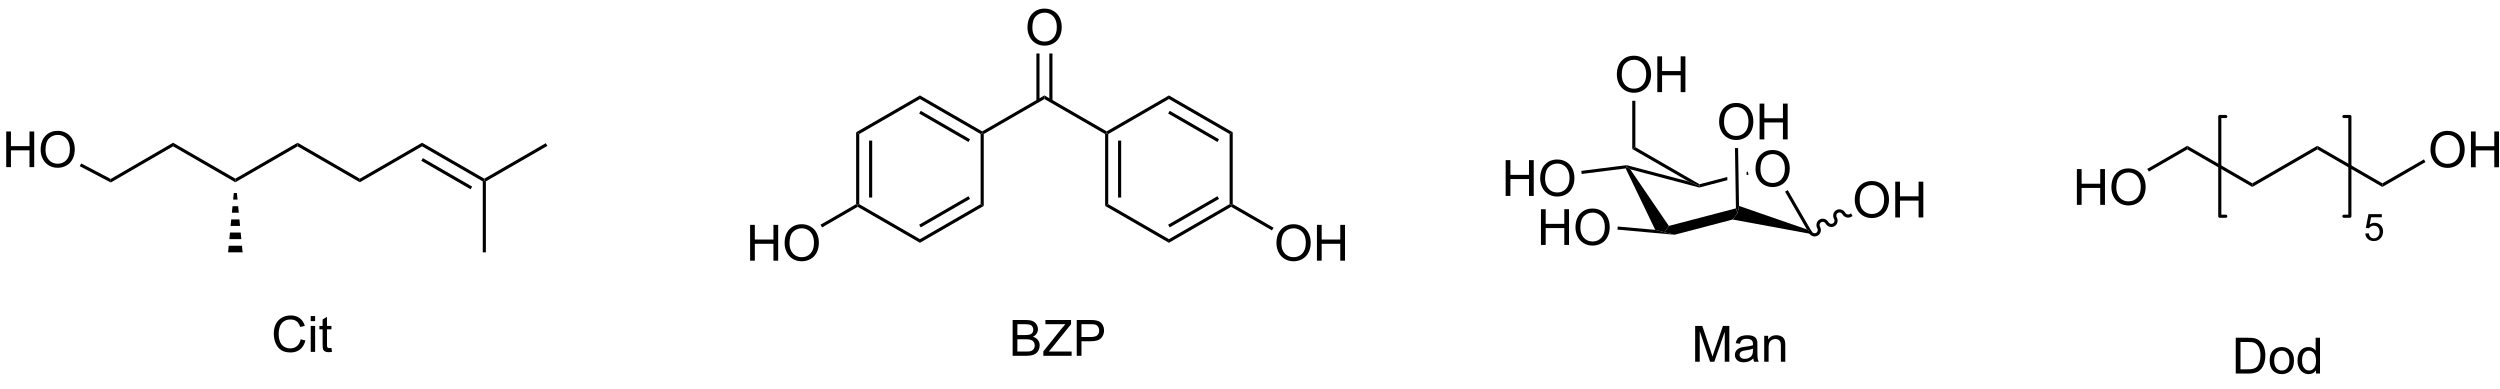 <?xml version="1.0" encoding="UTF-8"?>
<!DOCTYPE svg PUBLIC '-//W3C//DTD SVG 1.0//EN'
          'http://www.w3.org/TR/2001/REC-SVG-20010904/DTD/svg10.dtd'>
<svg stroke-dasharray="none" shape-rendering="auto" xmlns="http://www.w3.org/2000/svg" font-family="'Dialog'" text-rendering="auto" width="90" fill-opacity="1" color-interpolation="auto" color-rendering="auto" preserveAspectRatio="xMidYMid meet" font-size="12px" viewBox="0 0 90 14" fill="black" xmlns:xlink="http://www.w3.org/1999/xlink" stroke="black" image-rendering="auto" stroke-miterlimit="10" stroke-linecap="square" stroke-linejoin="miter" font-style="normal" stroke-width="1" height="14" stroke-dashoffset="0" font-weight="normal" stroke-opacity="1"
><!--Generated by the Batik Graphics2D SVG Generator--><defs id="genericDefs"
  /><g
  ><defs id="defs1"
    ><clipPath clipPathUnits="userSpaceOnUse" id="clipPath1"
      ><path d="M2.361 1.611 L414.518 1.611 L414.518 63.767 L2.361 63.767 L2.361 1.611 Z"
      /></clipPath
      ><clipPath clipPathUnits="userSpaceOnUse" id="clipPath2"
      ><path d="M68.629 234.001 L68.629 294.429 L469.327 294.429 L469.327 234.001 Z"
      /></clipPath
    ></defs
    ><g transform="scale(0.218,0.218) translate(-2.361,-1.611) matrix(1.029,0,0,1.029,-68.231,-239.082)"
    ><path d="M69.601 260.737 L69.601 255.01 L70.359 255.01 L70.359 257.362 L73.336 257.362 L73.336 255.01 L74.094 255.01 L74.094 260.737 L73.336 260.737 L73.336 258.036 L70.359 258.036 L70.359 260.737 L69.601 260.737 ZM75.126 257.948 Q75.126 256.521 75.892 255.716 Q76.657 254.909 77.868 254.909 Q78.66 254.909 79.295 255.289 Q79.933 255.666 80.267 256.344 Q80.603 257.021 80.603 257.88 Q80.603 258.752 80.251 259.44 Q79.9 260.127 79.254 260.481 Q78.61 260.836 77.863 260.836 Q77.056 260.836 76.418 260.445 Q75.782 260.052 75.454 259.377 Q75.126 258.7 75.126 257.948 ZM75.907 257.958 Q75.907 258.995 76.462 259.591 Q77.019 260.185 77.86 260.185 Q78.715 260.185 79.267 259.583 Q79.821 258.981 79.821 257.877 Q79.821 257.177 79.584 256.656 Q79.347 256.135 78.892 255.849 Q78.439 255.56 77.871 255.56 Q77.066 255.56 76.485 256.114 Q75.907 256.666 75.907 257.958 Z" stroke="none" clip-path="url(#clipPath2)"
    /></g
    ><g transform="matrix(0.225,0,0,0.225,-15.415,-52.559)"
    ><path d="M81.269 260.186 L81.502 259.744 L86.225 262.224 L86.237 262.795 Z" stroke="none" clip-path="url(#clipPath2)"
    /></g
    ><g transform="matrix(0.225,0,0,0.225,-15.415,-52.559)"
    ><path d="M86.237 262.795 L86.225 262.224 L96.205 256.433 L96.206 257.01 Z" stroke="none" clip-path="url(#clipPath2)"
    /></g
    ><g transform="matrix(0.225,0,0,0.225,-15.415,-52.559)"
    ><path d="M96.206 257.01 L96.205 256.433 L106.165 262.183 L106.165 262.76 Z" stroke="none" clip-path="url(#clipPath2)"
    /></g
    ><g transform="matrix(0.225,0,0,0.225,-15.415,-52.559)"
    ><path d="M106.165 262.76 L106.165 262.183 L116.124 256.433 L116.124 257.01 Z" stroke="none" clip-path="url(#clipPath2)"
    /></g
    ><g transform="matrix(0.225,0,0,0.225,-15.415,-52.559)"
    ><path d="M116.124 257.01 L116.124 256.433 L126.083 262.183 L126.083 262.76 Z" stroke="none" clip-path="url(#clipPath2)"
    /></g
    ><g transform="matrix(0.225,0,0,0.225,-15.415,-52.559)"
    ><path d="M126.083 262.76 L126.083 262.183 L136.043 256.433 L136.043 257.01 Z" stroke="none" clip-path="url(#clipPath2)"
    /></g
    ><g transform="matrix(0.225,0,0,0.225,-15.415,-52.559)"
    ><path d="M136.043 257.01 L136.043 256.433 L146.002 262.183 L146.002 262.471 L145.752 262.616 ZM135.918 259.328 L143.807 263.883 L144.057 263.45 L136.168 258.895 Z" stroke="none" clip-path="url(#clipPath2)"
    /></g
    ><g transform="matrix(0.225,0,0,0.225,-15.415,-52.559)"
    ><path d="M146.252 262.616 L146.002 262.471 L146.002 262.183 L155.836 256.505 L156.086 256.938 Z" stroke="none" clip-path="url(#clipPath2)"
    /></g
    ><g transform="matrix(0.225,0,0,0.225,-15.415,-52.559)"
    ><path d="M145.752 262.616 L146.002 262.471 L146.252 262.616 L146.252 273.971 L145.752 273.971 Z" stroke="none" clip-path="url(#clipPath2)"
    /></g
    ><g transform="matrix(0.225,0,0,0.225,-15.415,-52.559)"
    ><path d="M106.415 264.471 L106.516 265.527 L105.814 265.527 L105.915 264.471 ZM106.617 266.583 L106.718 267.638 L105.611 267.638 L105.713 266.583 ZM106.819 268.694 L106.92 269.749 L105.409 269.749 L105.51 268.694 ZM107.021 270.805 L107.123 271.86 L105.207 271.86 L105.308 270.805 ZM107.224 272.916 L107.325 273.971 L105.005 273.971 L105.106 272.916 Z" stroke="none" clip-path="url(#clipPath2)"
    /></g
    ><g transform="matrix(0.225,0,0,0.225,-15.415,-52.559)"
    ><path d="M205.492 254.757 L205.992 255.046 L205.992 266.257 L205.742 266.401 L205.492 266.257 ZM207.562 256.097 L207.562 265.206 L208.062 265.206 L208.062 256.097 Z" stroke="none" clip-path="url(#clipPath2)"
    /></g
    ><g transform="matrix(0.225,0,0,0.225,-15.415,-52.559)"
    ><path d="M205.742 266.69 L205.742 266.401 L205.992 266.257 L215.702 271.863 L215.702 272.44 Z" stroke="none" clip-path="url(#clipPath2)"
    /></g
    ><g transform="matrix(0.225,0,0,0.225,-15.415,-52.559)"
    ><path d="M215.702 272.44 L215.702 271.863 L225.411 266.257 L225.911 266.546 ZM215.827 269.978 L223.716 265.423 L223.466 264.99 L215.577 269.545 Z" stroke="none" clip-path="url(#clipPath2)"
    /></g
    ><g transform="matrix(0.225,0,0,0.225,-15.415,-52.559)"
    ><path d="M225.911 266.546 L225.411 266.257 L225.411 255.046 L225.661 254.901 L225.911 255.046 Z" stroke="none" clip-path="url(#clipPath2)"
    /></g
    ><g transform="matrix(0.225,0,0,0.225,-15.415,-52.559)"
    ><path d="M225.661 254.613 L225.661 254.901 L225.411 255.046 L215.702 249.44 L215.702 248.863 ZM223.716 255.88 L215.827 251.325 L215.577 251.758 L223.466 256.313 Z" stroke="none" clip-path="url(#clipPath2)"
    /></g
    ><g transform="matrix(0.225,0,0,0.225,-15.415,-52.559)"
    ><path d="M215.702 248.863 L215.702 249.44 L205.992 255.046 L205.492 254.757 Z" stroke="none" clip-path="url(#clipPath2)"
    /></g
    ><g transform="matrix(0.225,0,0,0.225,-15.415,-52.559)"
    ><path d="M225.911 255.046 L225.661 254.901 L225.661 254.613 L235.62 248.863 L235.62 249.44 Z" stroke="none" clip-path="url(#clipPath2)"
    /></g
    ><g transform="matrix(0.225,0,0,0.225,-15.415,-52.559)"
    ><path d="M235.62 249.44 L235.62 248.863 L245.579 254.613 L245.579 254.901 L245.329 255.046 Z" stroke="none" clip-path="url(#clipPath2)"
    /></g
    ><g transform="matrix(0.225,0,0,0.225,-15.415,-52.559)"
    ><path d="M245.329 255.046 L245.579 254.901 L245.829 255.046 L245.829 266.257 L245.329 266.546 ZM247.399 256.097 L247.399 265.206 L247.899 265.206 L247.899 256.097 Z" stroke="none" clip-path="url(#clipPath2)"
    /></g
    ><g transform="matrix(0.225,0,0,0.225,-15.415,-52.559)"
    ><path d="M245.329 266.546 L245.829 266.257 L255.539 271.863 L255.539 272.44 Z" stroke="none" clip-path="url(#clipPath2)"
    /></g
    ><g transform="matrix(0.225,0,0,0.225,-15.415,-52.559)"
    ><path d="M255.539 272.44 L255.539 271.863 L265.248 266.257 L265.498 266.401 L265.498 266.69 ZM255.664 269.978 L263.553 265.423 L263.303 264.99 L255.414 269.545 Z" stroke="none" clip-path="url(#clipPath2)"
    /></g
    ><g transform="matrix(0.225,0,0,0.225,-15.415,-52.559)"
    ><path d="M265.748 266.257 L265.498 266.401 L265.248 266.257 L265.248 255.046 L265.748 254.757 Z" stroke="none" clip-path="url(#clipPath2)"
    /></g
    ><g transform="matrix(0.225,0,0,0.225,-15.415,-52.559)"
    ><path d="M265.748 254.757 L265.248 255.046 L255.539 249.44 L255.539 248.863 ZM263.553 255.88 L255.664 251.325 L255.414 251.758 L263.303 256.313 Z" stroke="none" clip-path="url(#clipPath2)"
    /></g
    ><g transform="matrix(0.225,0,0,0.225,-15.415,-52.559)"
    ><path d="M255.539 248.863 L255.539 249.44 L245.829 255.046 L245.579 254.901 L245.579 254.613 Z" stroke="none" clip-path="url(#clipPath2)"
    /></g
    ><g transform="matrix(0.225,0,0,0.225,-15.415,-52.559)"
    ><path d="M232.908 238.012 Q232.908 236.585 233.674 235.781 Q234.439 234.973 235.65 234.973 Q236.442 234.973 237.077 235.354 Q237.715 235.731 238.049 236.408 Q238.385 237.085 238.385 237.945 Q238.385 238.817 238.033 239.505 Q237.681 240.192 237.036 240.546 Q236.393 240.9 235.645 240.9 Q234.838 240.9 234.2 240.51 Q233.564 240.117 233.236 239.442 Q232.908 238.765 232.908 238.012 ZM233.689 238.023 Q233.689 239.059 234.244 239.656 Q234.801 240.249 235.643 240.249 Q236.497 240.249 237.049 239.648 Q237.603 239.046 237.603 237.942 Q237.603 237.242 237.367 236.721 Q237.13 236.2 236.674 235.913 Q236.221 235.624 235.653 235.624 Q234.848 235.624 234.268 236.179 Q233.689 236.731 233.689 238.023 Z" stroke="none" clip-path="url(#clipPath2)"
    /></g
    ><g transform="matrix(0.225,0,0,0.225,-15.415,-52.559)"
    ><path d="M236.905 249.749 L236.905 242.153 L236.405 242.153 L236.405 249.749 ZM234.835 249.749 L234.835 242.153 L234.335 242.153 L234.335 249.749 Z" stroke="none" clip-path="url(#clipPath2)"
    /></g
    ><g transform="matrix(0.225,0,0,0.225,-15.415,-52.559)"
    ><path d="M188.528 275.301 L188.528 269.575 L189.285 269.575 L189.285 271.926 L192.262 271.926 L192.262 269.575 L193.02 269.575 L193.02 275.301 L192.262 275.301 L192.262 272.601 L189.285 272.601 L189.285 275.301 L188.528 275.301 ZM194.052 272.512 Q194.052 271.085 194.818 270.281 Q195.583 269.473 196.794 269.473 Q197.586 269.473 198.221 269.854 Q198.86 270.231 199.193 270.908 Q199.529 271.585 199.529 272.445 Q199.529 273.317 199.177 274.005 Q198.826 274.692 198.18 275.046 Q197.537 275.401 196.789 275.401 Q195.982 275.401 195.344 275.01 Q194.708 274.617 194.38 273.942 Q194.052 273.265 194.052 272.512 ZM194.833 272.523 Q194.833 273.559 195.388 274.156 Q195.946 274.749 196.787 274.749 Q197.641 274.749 198.193 274.148 Q198.748 273.546 198.748 272.442 Q198.748 271.742 198.511 271.221 Q198.274 270.7 197.818 270.413 Q197.365 270.124 196.797 270.124 Q195.992 270.124 195.412 270.679 Q194.833 271.231 194.833 272.523 Z" stroke="none" clip-path="url(#clipPath2)"
    /></g
    ><g transform="matrix(0.225,0,0,0.225,-15.415,-52.559)"
    ><path d="M205.492 266.257 L205.742 266.401 L205.742 266.69 L200.041 269.982 L199.791 269.549 Z" stroke="none" clip-path="url(#clipPath2)"
    /></g
    ><g transform="matrix(0.225,0,0,0.225,-15.415,-52.559)"
    ><path d="M272.745 272.512 Q272.745 271.085 273.511 270.281 Q274.276 269.473 275.487 269.473 Q276.279 269.473 276.914 269.854 Q277.553 270.231 277.886 270.908 Q278.222 271.585 278.222 272.445 Q278.222 273.317 277.87 274.005 Q277.519 274.692 276.873 275.046 Q276.23 275.401 275.482 275.401 Q274.675 275.401 274.037 275.01 Q273.401 274.617 273.073 273.942 Q272.745 273.265 272.745 272.512 ZM273.526 272.523 Q273.526 273.559 274.081 274.156 Q274.639 274.749 275.48 274.749 Q276.334 274.749 276.886 274.148 Q277.441 273.546 277.441 272.442 Q277.441 271.742 277.204 271.221 Q276.967 270.7 276.511 270.413 Q276.058 270.124 275.49 270.124 Q274.685 270.124 274.105 270.679 Q273.526 271.231 273.526 272.523 ZM279.221 275.301 L279.221 269.575 L279.978 269.575 L279.978 271.926 L282.955 271.926 L282.955 269.575 L283.713 269.575 L283.713 275.301 L282.955 275.301 L282.955 272.601 L279.978 272.601 L279.978 275.301 L279.221 275.301 Z" stroke="none" clip-path="url(#clipPath2)"
    /></g
    ><g transform="matrix(0.225,0,0,0.225,-15.415,-52.559)"
    ><path d="M265.498 266.69 L265.498 266.401 L265.748 266.257 L272.276 270.026 L272.026 270.459 Z" stroke="none" clip-path="url(#clipPath2)"
    /></g
    ><g transform="matrix(0.225,0,0,0.225,-15.415,-52.559)"
    ><path d="M349.396 260.636 Q349.396 259.209 350.161 258.404 Q350.927 257.597 352.138 257.597 Q352.929 257.597 353.565 257.977 Q354.203 258.355 354.536 259.032 Q354.872 259.709 354.872 260.568 Q354.872 261.441 354.521 262.128 Q354.169 262.816 353.523 263.17 Q352.88 263.524 352.132 263.524 Q351.325 263.524 350.687 263.134 Q350.052 262.74 349.724 262.066 Q349.396 261.389 349.396 260.636 ZM350.177 260.647 Q350.177 261.683 350.731 262.279 Q351.289 262.873 352.13 262.873 Q352.984 262.873 353.536 262.272 Q354.091 261.67 354.091 260.566 Q354.091 259.865 353.854 259.344 Q353.617 258.824 353.161 258.537 Q352.708 258.248 352.14 258.248 Q351.336 258.248 350.755 258.803 Q350.177 259.355 350.177 260.647 Z" stroke="none" clip-path="url(#clipPath2)"
    /></g
    ><g transform="matrix(0.225,0,0,0.225,-15.415,-52.559)"
    ><path d="M358.644 271.098 L357.606 270.301 L354.121 264.263 L354.554 264.013 Z" stroke="none" clip-path="url(#clipPath2)"
    /></g
    ><g transform="matrix(0.225,0,0,0.225,-15.415,-52.559)"
    ><path d="M348.153 261.052 L347.967 261.101 L347.967 261.101 L347.975 261.616 L347.975 261.616 L348.28 261.536 L348.153 261.052 ZM344.879 261.91 L340.436 263.073 L340.4 263.341 L340.4 263.599 L344.887 262.424 L344.887 262.424 L344.879 261.91 Z" stroke="none" clip-path="url(#clipPath2)"
    /></g
    ><g transform="matrix(0.225,0,0,0.225,-15.415,-52.559)"
    ><path d="M338.657 262.623 L340.4 263.341 L340.4 263.599 L329.348 260.687 L328.765 260.275 L328.782 260.021 Z" stroke="none" clip-path="url(#clipPath2)"
    /></g
    ><g transform="matrix(0.225,0,0,0.225,-15.415,-52.559)"
    ><path d="M315.064 272.789 L315.064 267.063 L315.822 267.063 L315.822 269.414 L318.799 269.414 L318.799 267.063 L319.556 267.063 L319.556 272.789 L318.799 272.789 L318.799 270.089 L315.822 270.089 L315.822 272.789 L315.064 272.789 ZM320.589 270 Q320.589 268.573 321.355 267.769 Q322.12 266.961 323.331 266.961 Q324.123 266.961 324.758 267.342 Q325.396 267.719 325.73 268.396 Q326.066 269.073 326.066 269.933 Q326.066 270.805 325.714 271.493 Q325.362 272.18 324.717 272.534 Q324.073 272.889 323.326 272.889 Q322.519 272.889 321.881 272.498 Q321.245 272.105 320.917 271.43 Q320.589 270.753 320.589 270 ZM321.37 270.011 Q321.37 271.047 321.925 271.644 Q322.482 272.237 323.323 272.237 Q324.178 272.237 324.73 271.636 Q325.284 271.034 325.284 269.93 Q325.284 269.23 325.047 268.709 Q324.81 268.188 324.355 267.901 Q323.901 267.612 323.334 267.612 Q322.529 267.612 321.948 268.167 Q321.37 268.719 321.37 270.011 Z" stroke="none" clip-path="url(#clipPath2)"
    /></g
    ><g transform="matrix(0.225,0,0,0.225,-15.415,-52.559)"
    ><path d="M333.348 270.373 L334.815 270.755 L336.455 271.153 L327.307 270.336 L327.352 269.838 Z" stroke="none" clip-path="url(#clipPath2)"
    /></g
    ><g transform="matrix(0.225,0,0,0.225,-15.415,-52.559)"
    ><path d="M309.417 264.944 L309.417 259.217 L310.175 259.217 L310.175 261.569 L313.151 261.569 L313.151 259.217 L313.909 259.217 L313.909 264.944 L313.151 264.944 L313.151 262.244 L310.175 262.244 L310.175 264.944 L309.417 264.944 ZM314.942 262.155 Q314.942 260.728 315.707 259.923 Q316.473 259.116 317.684 259.116 Q318.476 259.116 319.111 259.496 Q319.749 259.874 320.082 260.551 Q320.418 261.228 320.418 262.087 Q320.418 262.96 320.067 263.647 Q319.715 264.335 319.069 264.689 Q318.426 265.043 317.679 265.043 Q316.871 265.043 316.233 264.652 Q315.598 264.259 315.27 263.585 Q314.942 262.908 314.942 262.155 ZM315.723 262.165 Q315.723 263.202 316.278 263.798 Q316.835 264.392 317.676 264.392 Q318.53 264.392 319.082 263.79 Q319.637 263.189 319.637 262.085 Q319.637 261.384 319.4 260.863 Q319.163 260.342 318.707 260.056 Q318.254 259.767 317.687 259.767 Q316.882 259.767 316.301 260.322 Q315.723 260.874 315.723 262.165 Z" stroke="none" clip-path="url(#clipPath2)"
    /></g
    ><g transform="matrix(0.225,0,0,0.225,-15.415,-52.559)"
    ><path d="M328.782 260.021 L328.765 260.275 L328.618 260.546 L321.581 261.43 L321.519 260.933 Z" stroke="none" clip-path="url(#clipPath2)"
    /></g
    ><g transform="matrix(0.225,0,0,0.225,-15.415,-52.559)"
    ><path d="M343.571 253.107 Q343.571 251.68 344.336 250.875 Q345.102 250.068 346.313 250.068 Q347.105 250.068 347.74 250.448 Q348.378 250.826 348.711 251.503 Q349.047 252.18 349.047 253.039 Q349.047 253.911 348.696 254.599 Q348.344 255.286 347.698 255.641 Q347.055 255.995 346.308 255.995 Q345.5 255.995 344.862 255.604 Q344.227 255.211 343.899 254.536 Q343.571 253.859 343.571 253.107 ZM344.352 253.117 Q344.352 254.154 344.907 254.75 Q345.464 255.344 346.305 255.344 Q347.159 255.344 347.711 254.742 Q348.266 254.141 348.266 253.036 Q348.266 252.336 348.029 251.815 Q347.792 251.294 347.336 251.008 Q346.883 250.719 346.315 250.719 Q345.511 250.719 344.93 251.273 Q344.352 251.826 344.352 253.117 ZM350.046 255.896 L350.046 250.169 L350.804 250.169 L350.804 252.521 L353.78 252.521 L353.78 250.169 L354.538 250.169 L354.538 255.896 L353.78 255.896 L353.78 253.195 L350.804 253.195 L350.804 255.896 L350.046 255.896 Z" stroke="none" clip-path="url(#clipPath2)"
    /></g
    ><g transform="matrix(0.225,0,0,0.225,-15.415,-52.559)"
    ><path d="M346.754 266.544 L346.522 267.688 L346.26 266.93 L346.106 257.293 L346.605 257.285 Z" stroke="none" clip-path="url(#clipPath2)"
    /></g
    ><g transform="matrix(0.225,0,0,0.225,-15.415,-52.559)"
    ><path d="M365.275 265.598 Q365.275 264.171 366.041 263.366 Q366.807 262.559 368.017 262.559 Q368.809 262.559 369.445 262.939 Q370.082 263.317 370.416 263.994 Q370.752 264.671 370.752 265.53 Q370.752 266.403 370.4 267.09 Q370.049 267.778 369.403 268.132 Q368.76 268.486 368.012 268.486 Q367.205 268.486 366.567 268.095 Q365.932 267.702 365.603 267.028 Q365.275 266.351 365.275 265.598 ZM366.057 265.608 Q366.057 266.645 366.611 267.241 Q367.168 267.835 368.01 267.835 Q368.864 267.835 369.416 267.233 Q369.971 266.632 369.971 265.528 Q369.971 264.827 369.734 264.306 Q369.497 263.786 369.041 263.499 Q368.588 263.21 368.02 263.21 Q367.215 263.21 366.635 263.765 Q366.057 264.317 366.057 265.608 ZM371.75 268.387 L371.75 262.661 L372.508 262.661 L372.508 265.012 L375.485 265.012 L375.485 262.661 L376.243 262.661 L376.243 268.387 L375.485 268.387 L375.485 265.687 L372.508 265.687 L372.508 268.387 L371.75 268.387 Z" stroke="none" clip-path="url(#clipPath2)"
    /></g
    ><g transform="matrix(0.225,0,0,0.225,-15.415,-52.559)"
    ><path d="M330.17 257.146 L329.67 257.435 L338.657 262.623 L340.4 263.341 L340.436 263.073 L330.17 257.146 Z" stroke="none" clip-path="url(#clipPath2)"
    /></g
    ><g transform="matrix(0.225,0,0,0.225,-15.415,-52.559)"
    ><path d="M327.208 245.55 Q327.208 244.123 327.974 243.318 Q328.739 242.511 329.95 242.511 Q330.742 242.511 331.377 242.891 Q332.015 243.269 332.349 243.946 Q332.685 244.623 332.685 245.482 Q332.685 246.355 332.333 247.042 Q331.981 247.73 331.336 248.084 Q330.692 248.438 329.945 248.438 Q329.138 248.438 328.5 248.047 Q327.864 247.654 327.536 246.98 Q327.208 246.303 327.208 245.55 ZM327.989 245.56 Q327.989 246.597 328.544 247.193 Q329.101 247.787 329.942 247.787 Q330.797 247.787 331.349 247.185 Q331.903 246.584 331.903 245.48 Q331.903 244.779 331.666 244.258 Q331.429 243.737 330.974 243.451 Q330.521 243.162 329.953 243.162 Q329.148 243.162 328.567 243.717 Q327.989 244.269 327.989 245.56 ZM333.683 248.339 L333.683 242.612 L334.441 242.612 L334.441 244.964 L337.418 244.964 L337.418 242.612 L338.175 242.612 L338.175 248.339 L337.418 248.339 L337.418 245.638 L334.441 245.638 L334.441 248.339 L333.683 248.339 Z" stroke="none" clip-path="url(#clipPath2)"
    /></g
    ><g transform="matrix(0.225,0,0,0.225,-15.415,-52.559)"
    ><path d="M329.67 249.727 L329.67 257.435 L330.17 257.146 L330.17 249.727 Z" stroke="none" clip-path="url(#clipPath2)"
    /></g
    ><g transform="matrix(0.225,0,0,0.225,-15.415,-52.559)"
    ><path d="M328.618 260.546 L328.765 260.275 L329.348 260.687 L335.525 269.742 L334.815 270.755 L333.348 270.373 Z" stroke="none" clip-path="url(#clipPath2)"
    /></g
    ><g transform="matrix(0.225,0,0,0.225,-15.415,-52.559)"
    ><path d="M336.455 271.153 L334.815 270.755 L335.525 269.742 L346.26 266.93 L346.522 267.688 L345.74 268.72 Z" stroke="none" clip-path="url(#clipPath2)"
    /></g
    ><g transform="matrix(0.225,0,0,0.225,-15.415,-52.559)"
    ><path d="M357.939 270.878 C358.223 271.383 358.851 271.57 359.341 271.295 C359.831 271.019 359.998 270.386 359.714 269.881 C359.566 269.616 359.648 269.288 359.897 269.148 C360.147 269.008 360.469 269.109 360.618 269.374 C360.902 269.88 361.53 270.066 362.02 269.791 C362.51 269.516 362.677 268.883 362.393 268.377 C362.245 268.112 362.327 267.784 362.576 267.644 C362.826 267.504 363.148 267.605 363.297 267.87 C363.581 268.376 364.208 268.563 364.699 268.287 L364.916 268.165 L364.671 267.729 L364.454 267.851 C364.204 267.991 363.881 267.89 363.733 267.625 C363.449 267.12 362.821 266.933 362.331 267.208 C361.841 267.483 361.673 268.116 361.957 268.622 C362.106 268.887 362.024 269.215 361.775 269.355 C361.525 269.495 361.202 269.394 361.054 269.129 C360.77 268.623 360.142 268.437 359.652 268.712 C359.162 268.987 358.995 269.62 359.279 270.126 C359.427 270.391 359.346 270.719 359.096 270.859 C358.846 270.999 358.524 270.898 358.375 270.633 L358.253 270.415 L357.817 270.66 L357.939 270.878 Z" stroke="none" clip-path="url(#clipPath2)"
    /></g
    ><g transform="matrix(0.225,0,0,0.225,-15.415,-52.559)"
    ><path d="M357.606 270.301 L358.644 271.098 L345.74 268.72 L346.522 267.688 L346.754 266.544 Z" stroke="none" clip-path="url(#clipPath2)"
    /></g
    ><g transform="matrix(0.225,0,0,0.225,-15.415,-52.559)"
    ><path d="M457.387 257.572 Q457.387 256.145 458.153 255.34 Q458.918 254.533 460.129 254.533 Q460.921 254.533 461.557 254.913 Q462.195 255.291 462.528 255.968 Q462.864 256.645 462.864 257.504 Q462.864 258.377 462.512 259.064 Q462.161 259.752 461.515 260.106 Q460.872 260.46 460.124 260.46 Q459.317 260.46 458.679 260.069 Q458.043 259.676 457.715 259.002 Q457.387 258.325 457.387 257.572 ZM458.168 257.582 Q458.168 258.619 458.723 259.215 Q459.281 259.809 460.122 259.809 Q460.976 259.809 461.528 259.207 Q462.083 258.606 462.083 257.502 Q462.083 256.801 461.846 256.28 Q461.609 255.759 461.153 255.473 Q460.7 255.184 460.132 255.184 Q459.327 255.184 458.747 255.739 Q458.168 256.291 458.168 257.582 ZM463.863 260.361 L463.863 254.634 L464.62 254.634 L464.62 256.986 L467.597 256.986 L467.597 254.634 L468.355 254.634 L468.355 260.361 L467.597 260.361 L467.597 257.661 L464.62 257.661 L464.62 260.361 L463.863 260.361 Z" stroke="none" clip-path="url(#clipPath2)"
    /></g
    ><g transform="matrix(0.225,0,0,0.225,-15.415,-52.559)"
    ><path d="M400.812 266.369 L400.812 260.643 L401.569 260.643 L401.569 262.994 L404.546 262.994 L404.546 260.643 L405.304 260.643 L405.304 266.369 L404.546 266.369 L404.546 263.669 L401.569 263.669 L401.569 266.369 L400.812 266.369 ZM406.336 263.58 Q406.336 262.153 407.102 261.348 Q407.868 260.541 409.079 260.541 Q409.87 260.541 410.506 260.921 Q411.144 261.299 411.477 261.976 Q411.813 262.653 411.813 263.512 Q411.813 264.385 411.461 265.072 Q411.11 265.76 410.464 266.114 Q409.821 266.468 409.073 266.468 Q408.266 266.468 407.628 266.077 Q406.993 265.684 406.664 265.01 Q406.336 264.333 406.336 263.58 ZM407.118 263.591 Q407.118 264.627 407.672 265.223 Q408.23 265.817 409.071 265.817 Q409.925 265.817 410.477 265.216 Q411.032 264.614 411.032 263.51 Q411.032 262.809 410.795 262.288 Q410.558 261.768 410.102 261.481 Q409.649 261.192 409.081 261.192 Q408.276 261.192 407.696 261.747 Q407.118 262.299 407.118 263.591 Z" stroke="none" clip-path="url(#clipPath2)"
    /></g
    ><g transform="matrix(0.225,0,0,0.225,-15.415,-52.559)"
    ><path d="M412.325 261.05 L412.075 260.617 L418.474 256.922 L418.474 257.5 Z" stroke="none" clip-path="url(#clipPath2)"
    /></g
    ><g transform="matrix(0.225,0,0,0.225,-15.415,-52.559)"
    ><path d="M418.474 257.5 L418.474 256.922 L428.88 262.93 L428.88 263.508 Z" stroke="none" clip-path="url(#clipPath2)"
    /></g
    ><g transform="matrix(0.225,0,0,0.225,-15.415,-52.559)"
    ><path d="M428.88 263.508 L428.88 262.93 L439.286 256.922 L439.286 257.5 Z" stroke="none" clip-path="url(#clipPath2)"
    /></g
    ><g transform="matrix(0.225,0,0,0.225,-15.415,-52.559)"
    ><path d="M439.286 257.5 L439.286 256.922 L449.693 262.93 L449.693 263.508 Z" stroke="none" clip-path="url(#clipPath2)"
    /></g
    ><g transform="matrix(0.225,0,0,0.225,-15.415,-52.559)"
    ><path d="M446.955 270.964 L447.508 270.917 Q447.571 271.321 447.793 271.524 Q448.018 271.728 448.334 271.728 Q448.715 271.728 448.979 271.44 Q449.243 271.153 449.243 270.679 Q449.243 270.228 448.989 269.968 Q448.737 269.706 448.327 269.706 Q448.071 269.706 447.866 269.823 Q447.661 269.938 447.543 270.122 L447.049 270.058 L447.465 267.853 L449.6 267.853 L449.6 268.356 L447.887 268.356 L447.655 269.511 Q448.041 269.241 448.467 269.241 Q449.03 269.241 449.416 269.632 Q449.803 270.02 449.803 270.632 Q449.803 271.216 449.463 271.64 Q449.049 272.163 448.334 272.163 Q447.748 272.163 447.377 271.835 Q447.008 271.505 446.955 270.964 Z" stroke="none" clip-path="url(#clipPath2)"
    /></g
    ><g transform="matrix(0.225,0,0,0.225,-15.415,-52.559)"
    ><path d="M449.693 263.508 L449.693 262.93 L456.336 259.095 L456.586 259.528 Z" stroke="none" clip-path="url(#clipPath2)"
    /></g
    ><g stroke-width="0.5" transform="matrix(0.225,0,0,0.225,-15.415,-52.559)" stroke-linejoin="round" stroke-linecap="round"
    ><path fill="none" d="M443.532 268.195 L444.49 268.195 L444.49 252.236 L443.532 252.236" clip-path="url(#clipPath2)"
    /></g
    ><g stroke-width="0.5" transform="matrix(0.225,0,0,0.225,-15.415,-52.559)" stroke-linejoin="round" stroke-linecap="round"
    ><path fill="none" d="M424.634 252.236 L423.677 252.236 L423.677 268.195 L424.634 268.195" clip-path="url(#clipPath2)"
    /></g
    ><g transform="matrix(0.225,0,0,0.225,-15.415,-52.559)"
    ><path d="M116.621 287.884 L117.379 288.074 Q117.142 289.009 116.522 289.501 Q115.902 289.99 115.009 289.99 Q114.082 289.99 113.501 289.613 Q112.923 289.235 112.618 288.522 Q112.316 287.805 112.316 286.985 Q112.316 286.089 112.657 285.425 Q113.001 284.759 113.631 284.412 Q114.261 284.066 115.019 284.066 Q115.879 284.066 116.465 284.503 Q117.05 284.941 117.282 285.735 L116.535 285.91 Q116.337 285.285 115.957 285.001 Q115.579 284.714 115.004 284.714 Q114.345 284.714 113.899 285.032 Q113.457 285.347 113.277 285.881 Q113.097 286.415 113.097 286.98 Q113.097 287.712 113.311 288.256 Q113.524 288.8 113.972 289.071 Q114.423 289.339 114.946 289.339 Q115.582 289.339 116.022 288.972 Q116.465 288.605 116.621 287.884 ZM118.226 284.972 L118.226 284.165 L118.929 284.165 L118.929 284.972 L118.226 284.972 ZM118.226 289.891 L118.226 285.743 L118.929 285.743 L118.929 289.891 L118.226 289.891 ZM121.535 289.261 L121.636 289.884 Q121.34 289.946 121.105 289.946 Q120.722 289.946 120.511 289.826 Q120.3 289.704 120.215 289.506 Q120.129 289.308 120.129 288.675 L120.129 286.29 L119.613 286.29 L119.613 285.743 L120.129 285.743 L120.129 284.714 L120.829 284.292 L120.829 285.743 L121.535 285.743 L121.535 286.29 L120.829 286.29 L120.829 288.714 Q120.829 289.016 120.865 289.102 Q120.902 289.188 120.985 289.24 Q121.071 289.29 121.228 289.29 Q121.345 289.29 121.535 289.261 Z" stroke="none" clip-path="url(#clipPath2)"
    /></g
    ><g transform="matrix(0.225,0,0,0.225,-15.415,-52.559)"
    ><path d="M230.534 290.523 L230.534 284.796 L232.683 284.796 Q233.339 284.796 233.735 284.971 Q234.133 285.142 234.357 285.504 Q234.581 285.866 234.581 286.26 Q234.581 286.627 234.381 286.952 Q234.183 287.275 233.781 287.476 Q234.3 287.627 234.578 287.994 Q234.86 288.361 234.86 288.861 Q234.86 289.265 234.688 289.611 Q234.518 289.955 234.268 290.142 Q234.018 290.33 233.641 290.426 Q233.266 290.523 232.719 290.523 L230.534 290.523 ZM231.292 287.202 L232.531 287.202 Q233.034 287.202 233.253 287.135 Q233.542 287.049 233.688 286.851 Q233.836 286.65 233.836 286.351 Q233.836 286.064 233.698 285.848 Q233.563 285.632 233.308 285.551 Q233.055 285.471 232.438 285.471 L231.292 285.471 L231.292 287.202 ZM231.292 289.846 L232.719 289.846 Q233.086 289.846 233.235 289.82 Q233.495 289.773 233.67 289.663 Q233.847 289.554 233.959 289.346 Q234.073 289.135 234.073 288.861 Q234.073 288.541 233.909 288.307 Q233.745 288.07 233.453 287.973 Q233.164 287.877 232.618 287.877 L231.292 287.877 L231.292 289.846 ZM235.446 290.523 L235.446 289.82 L238.378 286.15 Q238.69 285.76 238.972 285.471 L235.776 285.471 L235.776 284.796 L239.878 284.796 L239.878 285.471 L236.664 289.445 L236.315 289.846 L239.972 289.846 L239.972 290.523 L235.446 290.523 ZM240.788 290.523 L240.788 284.796 L242.95 284.796 Q243.52 284.796 243.819 284.851 Q244.241 284.921 244.525 285.119 Q244.811 285.314 244.986 285.671 Q245.16 286.025 245.16 286.452 Q245.16 287.182 244.694 287.689 Q244.231 288.195 243.015 288.195 L241.546 288.195 L241.546 290.523 L240.788 290.523 ZM241.546 287.517 L243.028 287.517 Q243.762 287.517 244.069 287.244 Q244.379 286.971 244.379 286.476 Q244.379 286.116 244.197 285.861 Q244.015 285.603 243.718 285.523 Q243.528 285.471 243.012 285.471 L241.546 285.471 L241.546 287.517 Z" stroke="none" clip-path="url(#clipPath2)"
    /></g
    ><g transform="matrix(0.225,0,0,0.225,-15.415,-52.559)"
    ><path d="M339.736 291.469 L339.736 285.743 L340.877 285.743 L342.233 289.797 Q342.421 290.363 342.507 290.644 Q342.603 290.331 342.812 289.727 L344.181 285.743 L345.202 285.743 L345.202 291.469 L344.47 291.469 L344.47 286.675 L342.806 291.469 L342.124 291.469 L340.468 286.594 L340.468 291.469 L339.736 291.469 ZM349.041 290.956 Q348.65 291.29 348.288 291.428 Q347.929 291.563 347.515 291.563 Q346.83 291.563 346.463 291.23 Q346.095 290.894 346.095 290.375 Q346.095 290.071 346.233 289.818 Q346.374 289.566 346.598 289.415 Q346.822 289.261 347.103 289.183 Q347.312 289.128 347.728 289.079 Q348.58 288.977 348.983 288.837 Q348.986 288.691 348.986 288.652 Q348.986 288.222 348.788 288.047 Q348.517 287.808 347.986 287.808 Q347.491 287.808 347.254 287.982 Q347.017 288.157 346.905 288.597 L346.218 288.503 Q346.312 288.063 346.525 287.792 Q346.741 287.519 347.147 287.373 Q347.554 287.227 348.088 287.227 Q348.619 287.227 348.95 287.352 Q349.283 287.477 349.439 287.667 Q349.595 287.855 349.658 288.144 Q349.694 288.324 349.694 288.792 L349.694 289.73 Q349.694 290.712 349.739 290.972 Q349.783 291.23 349.916 291.469 L349.181 291.469 Q349.072 291.25 349.041 290.956 ZM348.983 289.386 Q348.601 289.542 347.835 289.652 Q347.4 289.714 347.22 289.792 Q347.041 289.87 346.942 290.021 Q346.845 290.172 346.845 290.355 Q346.845 290.636 347.059 290.824 Q347.272 291.011 347.681 291.011 Q348.088 291.011 348.403 290.834 Q348.72 290.657 348.869 290.347 Q348.983 290.11 348.983 289.644 L348.983 289.386 ZM350.784 291.469 L350.784 287.321 L351.417 287.321 L351.417 287.909 Q351.873 287.227 352.737 287.227 Q353.112 287.227 353.425 287.363 Q353.74 287.495 353.896 287.714 Q354.053 287.933 354.115 288.235 Q354.154 288.43 354.154 288.917 L354.154 291.469 L353.451 291.469 L353.451 288.946 Q353.451 288.516 353.368 288.303 Q353.287 288.089 353.079 287.964 Q352.87 287.837 352.589 287.837 Q352.138 287.837 351.813 288.123 Q351.487 288.407 351.487 289.204 L351.487 291.469 L350.784 291.469 Z" stroke="none" clip-path="url(#clipPath2)"
    /></g
    ><g transform="matrix(0.225,0,0,0.225,-15.415,-52.559)"
    ><path d="M426.231 293.363 L426.231 287.636 L428.205 287.636 Q428.872 287.636 429.223 287.717 Q429.716 287.832 430.065 288.128 Q430.518 288.511 430.742 289.108 Q430.966 289.701 430.966 290.467 Q430.966 291.121 430.812 291.626 Q430.661 292.128 430.421 292.459 Q430.184 292.787 429.901 292.978 Q429.619 293.168 429.218 293.267 Q428.817 293.363 428.299 293.363 L426.231 293.363 ZM426.989 292.686 L428.213 292.686 Q428.778 292.686 429.101 292.582 Q429.424 292.475 429.614 292.285 Q429.885 292.014 430.033 291.561 Q430.184 291.105 430.184 290.457 Q430.184 289.558 429.89 289.076 Q429.596 288.592 429.174 288.428 Q428.869 288.311 428.192 288.311 L426.989 288.311 L426.989 292.686 ZM431.657 291.287 Q431.657 290.136 432.298 289.582 Q432.834 289.121 433.602 289.121 Q434.459 289.121 435.001 289.681 Q435.545 290.24 435.545 291.23 Q435.545 292.03 435.303 292.49 Q435.063 292.949 434.605 293.204 Q434.147 293.457 433.602 293.457 Q432.733 293.457 432.193 292.899 Q431.657 292.339 431.657 291.287 ZM432.381 291.287 Q432.381 292.084 432.727 292.483 Q433.076 292.878 433.602 292.878 Q434.126 292.878 434.472 292.48 Q434.821 292.082 434.821 291.264 Q434.821 290.496 434.472 290.1 Q434.123 289.701 433.602 289.701 Q433.076 289.701 432.727 290.097 Q432.381 290.49 432.381 291.287 ZM439.059 293.363 L439.059 292.839 Q438.666 293.457 437.901 293.457 Q437.403 293.457 436.986 293.183 Q436.572 292.91 436.343 292.42 Q436.114 291.928 436.114 291.293 Q436.114 290.67 436.32 290.165 Q436.528 289.66 436.942 289.392 Q437.356 289.121 437.869 289.121 Q438.244 289.121 438.536 289.28 Q438.83 289.436 439.012 289.691 L439.012 287.636 L439.713 287.636 L439.713 293.363 L439.059 293.363 ZM436.838 291.293 Q436.838 292.089 437.174 292.485 Q437.51 292.878 437.966 292.878 Q438.426 292.878 438.749 292.501 Q439.072 292.123 439.072 291.35 Q439.072 290.498 438.744 290.1 Q438.416 289.701 437.934 289.701 Q437.466 289.701 437.151 290.084 Q436.838 290.467 436.838 291.293 Z" stroke="none" clip-path="url(#clipPath2)"
    /></g
  ></g
></svg
>
